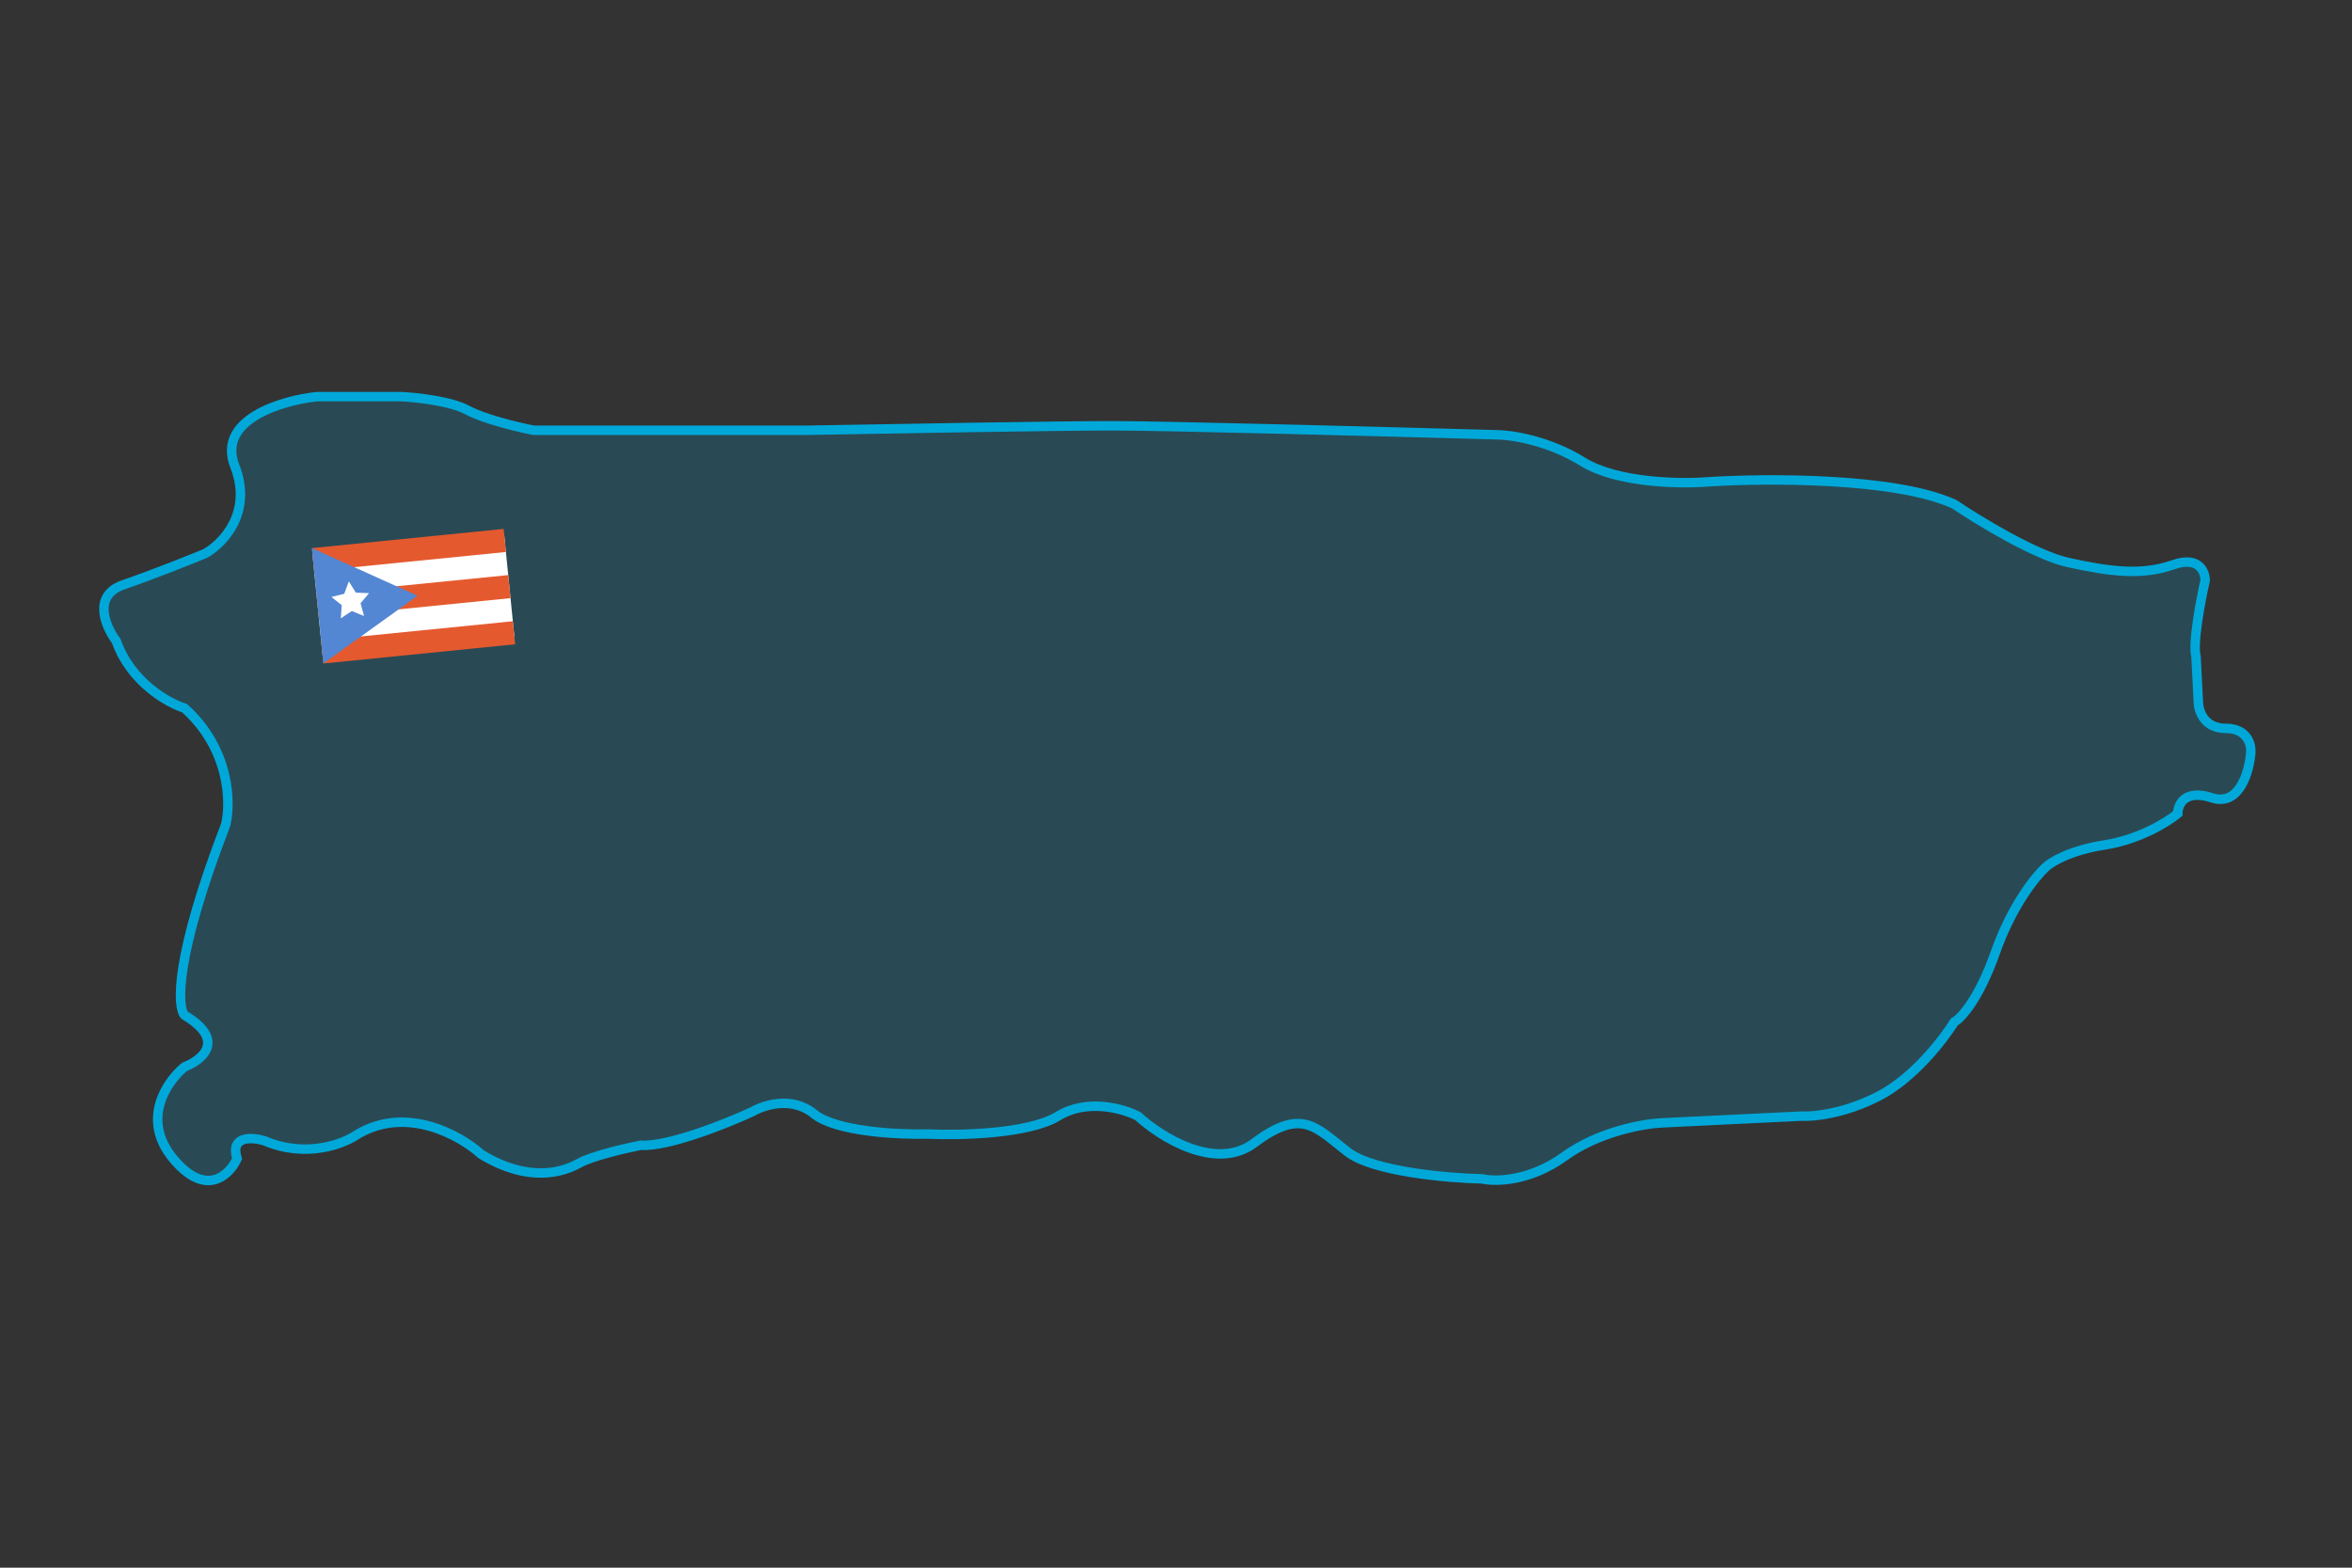 <svg width="249" height="166" viewBox="0 0 249 166" fill="none" xmlns="http://www.w3.org/2000/svg">
<rect x="0" y="0" width="249" height="166" fill="#333333" stroke="none"/>
<path d="M85.456 45.56H56.484C54.875 45.244 51.221 44.373 49.483 43.424C47.744 42.475 44.091 42.079 42.481 42H33.548C29.846 42.396 22.925 44.421 24.857 49.357C26.788 54.294 23.569 57.585 21.718 58.613C20.189 59.246 16.31 60.797 13.026 61.936C9.743 63.075 11.175 66.366 12.302 67.869C13.847 72.236 17.774 74.436 19.545 74.99C24.374 79.356 24.454 85.037 23.891 87.331C18.483 101.381 18.74 106.634 19.545 107.504C23.987 110.162 21.396 112.251 19.545 112.963C17.694 114.466 14.861 118.517 18.338 122.694C21.814 126.871 24.293 124.434 25.098 122.694C24.325 120.225 26.707 120.399 27.995 120.795C32.438 122.694 36.445 121.111 37.894 120.083C43.109 117.045 48.758 120.241 50.931 122.219C56.001 125.304 59.623 124.118 61.313 123.168C62.665 122.409 66.222 121.586 67.832 121.27C70.729 121.459 76.926 118.975 79.662 117.71C80.869 116.998 83.863 116.048 86.18 117.947C88.498 119.846 95.194 120.162 98.252 120.083C101.552 120.241 108.923 120.083 112.014 118.184C115.104 116.286 118.935 117.393 120.464 118.184C122.878 120.399 128.721 124.07 132.777 121.032C137.847 117.235 139.296 119.371 142.676 121.982C145.38 124.07 153.299 124.751 156.92 124.83C158.288 125.146 161.942 125.114 165.612 122.456C169.282 119.798 174.062 118.975 175.994 118.896L190.721 118.184C191.928 118.263 195.26 117.947 198.93 116.048C202.599 114.15 205.77 110.036 206.897 108.216C207.621 107.821 209.504 105.795 211.243 100.859C212.981 95.922 215.508 92.79 216.554 91.84C217.118 91.286 219.162 90.036 222.831 89.467C226.501 88.897 229.511 87.014 230.557 86.144C230.557 85.195 231.282 83.534 234.179 84.483C237.076 85.432 238.122 81.714 238.283 79.736C238.364 78.866 237.945 77.126 235.627 77.126C233.31 77.126 232.73 75.227 232.73 74.277L232.489 69.531C232.103 68.202 232.972 63.597 233.455 61.461C233.455 60.512 232.779 58.851 230.074 59.8C226.694 60.987 223.314 60.512 218.969 59.563C215.492 58.803 209.472 55.133 206.897 53.392C200.716 50.544 186.938 50.623 180.822 51.019C177.925 51.256 171.213 51.161 167.543 48.883C163.874 46.604 159.898 46.035 158.369 46.035C147.102 45.718 123.216 45.085 117.808 45.085C112.4 45.085 93.987 45.402 85.456 45.56Z" fill="#00A8D9" fill-opacity="0.2" stroke="#00A8D9"/>
<path d="M53.37 56.554L33.071 58.586L34.157 69.436L54.456 67.404L53.37 56.554Z" fill="white"/>
<path d="M53.317 56.007L33.018 58.039L33.262 60.481L53.561 58.45L53.317 56.007Z" fill="#E5592E"/>
<path d="M53.805 60.894L33.505 62.926L33.75 65.368L54.049 63.336L53.805 60.894Z" fill="#E5592E"/>
<path d="M54.295 65.781L33.996 67.812L34.24 70.255L54.539 68.223L54.295 65.781Z" fill="#E5592E"/>
<path d="M44.208 63.083L33.017 58.035L34.24 70.249L44.208 63.083Z" fill="#5387D3"/>
<path d="M36.932 61.566L37.672 62.75L39.067 62.812L38.169 63.882L38.541 65.227L37.246 64.704L36.082 65.473L36.179 64.081L35.087 63.212L36.442 62.873L36.932 61.566Z" fill="white"/>
</svg>
